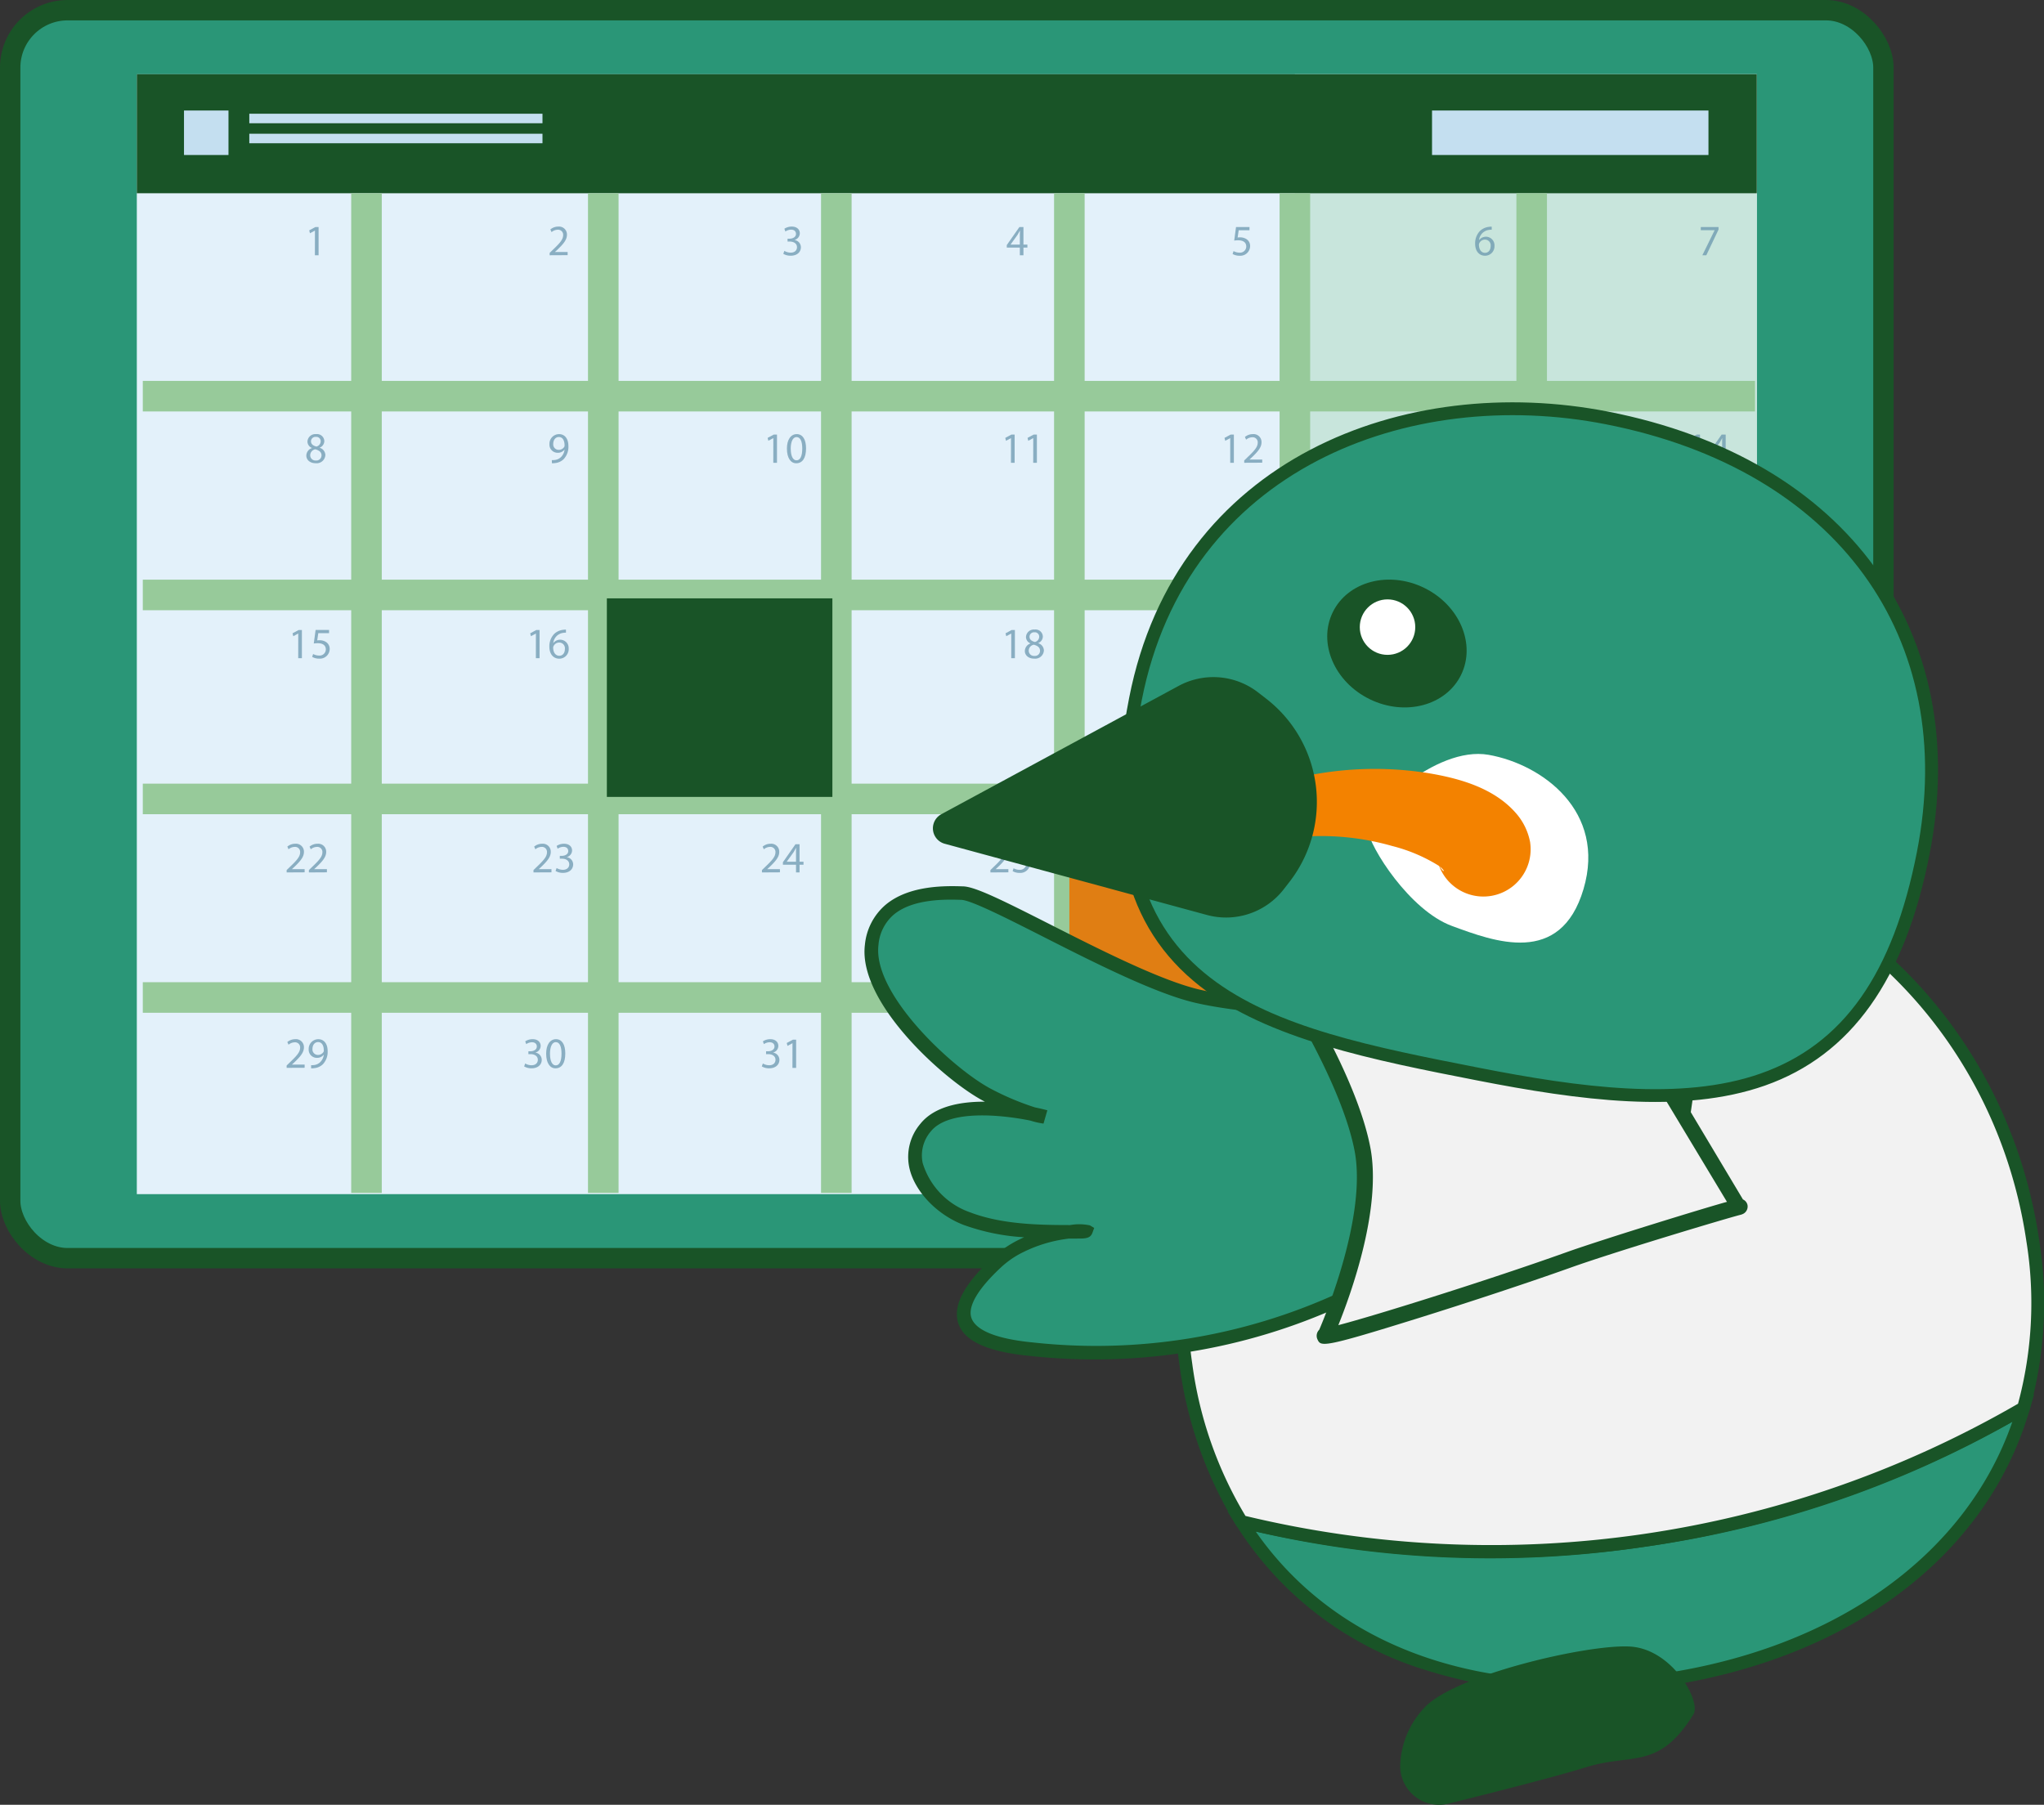 <svg xmlns="http://www.w3.org/2000/svg" width="200.574" height="177.126" viewBox="0 0 200.574 177.126">
  <rect x="0" y="0" width="200.574" height="177.126" fill="#333333" stroke="none"/>
  <g id="Group_1398" data-name="Group 1398" transform="translate(-251.966 -978.061)">
    <g id="Group_1387" data-name="Group 1387" transform="translate(252.966 979.061)">
      <g id="Group_1386" data-name="Group 1386">
        <rect id="Rectangle_2022" data-name="Rectangle 2022" width="183.818" height="122.481" rx="5.636" fill="#2a9677" stroke="#195427" stroke-miterlimit="10" stroke-width="2"/>
        <rect id="Rectangle_2023" data-name="Rectangle 2023" width="158.966" height="109.911" transform="translate(12.426 6.285)" fill="#e3f1fa"/>
        <rect id="Rectangle_2024" data-name="Rectangle 2024" width="45.327" height="109.911" transform="translate(126.065 6.285)" fill="#c8e5dc"/>
        <rect id="Rectangle_2025" data-name="Rectangle 2025" width="158.966" height="11.681" transform="translate(12.426 6.285)" fill="#195427"/>
        <g id="Group_1379" data-name="Group 1379" transform="translate(13.012 17.965)">
          <line id="Line_25" data-name="Line 25" y2="98.109" transform="translate(21.951)" fill="none" stroke="#97ca9a" stroke-miterlimit="10" stroke-width="3"/>
          <line id="Line_26" data-name="Line 26" y2="98.109" transform="translate(45.187)" fill="none" stroke="#97ca9a" stroke-miterlimit="10" stroke-width="3"/>
          <line id="Line_27" data-name="Line 27" y2="98.109" transform="translate(68.055)" fill="none" stroke="#97ca9a" stroke-miterlimit="10" stroke-width="3"/>
          <line id="Line_28" data-name="Line 28" y2="98.109" transform="translate(90.922)" fill="none" stroke="#97ca9a" stroke-miterlimit="10" stroke-width="3"/>
          <line id="Line_29" data-name="Line 29" y2="98.109" transform="translate(113.052)" fill="none" stroke="#97ca9a" stroke-miterlimit="10" stroke-width="3"/>
          <line id="Line_30" data-name="Line 30" y2="98.109" transform="translate(136.289)" fill="none" stroke="#97ca9a" stroke-miterlimit="10" stroke-width="3"/>
          <line id="Line_31" data-name="Line 31" x2="158.203" transform="translate(0 19.917)" fill="none" stroke="#97ca9a" stroke-miterlimit="10" stroke-width="3"/>
          <line id="Line_32" data-name="Line 32" x2="158.203" transform="translate(0 59.444)" fill="none" stroke="#97ca9a" stroke-miterlimit="10" stroke-width="3"/>
          <line id="Line_33" data-name="Line 33" x2="158.203" transform="translate(0 39.424)" fill="none" stroke="#97ca9a" stroke-miterlimit="10" stroke-width="3"/>
          <line id="Line_34" data-name="Line 34" x2="158.203" transform="translate(0 78.93)" fill="none" stroke="#97ca9a" stroke-miterlimit="10" stroke-width="3"/>
        </g>
        <rect id="Rectangle_2026" data-name="Rectangle 2026" width="27.126" height="4.366" transform="translate(139.522 9.846)" fill="#c4dff0"/>
        <rect id="Rectangle_2027" data-name="Rectangle 2027" width="4.366" height="4.366" transform="translate(17.055 9.846)" fill="#c4dff0"/>
        <g id="Group_1385" data-name="Group 1385" transform="translate(27.127 21.237)" opacity="0.7">
          <g id="Group_1380" data-name="Group 1380" transform="translate(2.216)">
            <path id="Path_9251" data-name="Path 9251" d="M292.035,1007.341h-.008l-.481.26-.072-.286.6-.323h.319v2.767h-.362Z" transform="translate(-291.473 -1006.945)" fill="#6392aa"/>
            <path id="Path_9252" data-name="Path 9252" d="M322.434,1009.744v-.23l.294-.285c.706-.673,1.026-1.03,1.03-1.447a.494.494,0,0,0-.549-.541.945.945,0,0,0-.588.234l-.119-.264a1.215,1.215,0,0,1,.783-.281.778.778,0,0,1,.847.8c0,.511-.37.924-.953,1.486l-.222.2v.008H324.2v.311Z" transform="translate(-298.841 -1006.93)" fill="#6392aa"/>
            <path id="Path_9253" data-name="Path 9253" d="M352.626,1009.314a1.258,1.258,0,0,0,.613.174c.481,0,.63-.306.626-.536,0-.387-.354-.553-.716-.553h-.208v-.281h.208c.273,0,.618-.14.618-.469,0-.221-.141-.417-.485-.417a1.017,1.017,0,0,0-.554.183l-.1-.273a1.318,1.318,0,0,1,.723-.213c.546,0,.793.324.793.66a.688.688,0,0,1-.511.652v.008a.721.721,0,0,1,.617.711c0,.443-.344.831-1.009.831a1.408,1.408,0,0,1-.719-.187Z" transform="translate(-306.002 -1006.93)" fill="#6392aa"/>
            <path id="Path_9254" data-name="Path 9254" d="M382.581,1009.759v-.754H381.3v-.247l1.235-1.766h.4v1.72h.388v.293h-.388v.754Zm0-1.047v-.924q0-.217.012-.434h-.012c-.085.162-.153.28-.23.408l-.677.941v.008Z" transform="translate(-312.849 -1006.945)" fill="#6392aa"/>
            <path id="Path_9255" data-name="Path 9255" d="M412.033,1007.307h-1.056l-.106.711a1.5,1.5,0,0,1,.226-.017,1.17,1.17,0,0,1,.6.149.789.789,0,0,1,.4.711.961.961,0,0,1-1.03.946,1.356,1.356,0,0,1-.69-.171l.094-.285a1.244,1.244,0,0,0,.592.153.61.61,0,0,0,.655-.6c0-.357-.242-.613-.8-.613a2.833,2.833,0,0,0-.383.03l.178-1.328h1.324Z" transform="translate(-319.768 -1006.945)" fill="#6392aa"/>
            <path id="Path_9256" data-name="Path 9256" d="M443.241,1007.242a1.346,1.346,0,0,0-.281.017,1.126,1.126,0,0,0-.962.984h.013a.843.843,0,0,1,1.5.575.925.925,0,0,1-.919.975c-.592,0-.98-.46-.98-1.18a1.743,1.743,0,0,1,.469-1.247,1.509,1.509,0,0,1,.885-.408,1.736,1.736,0,0,1,.273-.021Zm-.107,1.6a.562.562,0,0,0-.57-.634.615.615,0,0,0-.536.341.315.315,0,0,0-.043.166c.008.455.217.792.609.792C442.917,1009.5,443.134,1009.235,443.134,1008.839Z" transform="translate(-327.203 -1006.931)" fill="#6392aa"/>
            <path id="Path_9257" data-name="Path 9257" d="M472.411,1006.992v.247l-1.2,2.52h-.388l1.2-2.448v-.008h-1.354v-.311Z" transform="translate(-334.117 -1006.945)" fill="#6392aa"/>
          </g>
          <g id="Group_1381" data-name="Group 1381" transform="translate(1.93 20.368)">
            <path id="Path_9258" data-name="Path 9258" d="M291.1,1035.771a.791.791,0,0,1,.549-.741l0-.013a.685.685,0,0,1-.439-.621.775.775,0,0,1,.856-.737.714.714,0,0,1,.8.681.7.7,0,0,1-.456.647V1035a.767.767,0,0,1,.558.716.853.853,0,0,1-.941.8C291.448,1036.52,291.1,1036.175,291.1,1035.771Zm1.491-.017c0-.336-.234-.5-.609-.605a.6.6,0,0,0-.5.571.512.512,0,0,0,.554.528A.5.5,0,0,0,292.589,1035.754Zm-1.03-1.384c0,.276.209.426.528.51a.544.544,0,0,0,.421-.5.43.43,0,0,0-.469-.451A.44.44,0,0,0,291.558,1034.37Z" transform="translate(-291.098 -1033.659)" fill="#6392aa"/>
            <path id="Path_9259" data-name="Path 9259" d="M322.646,1036.209a1.573,1.573,0,0,0,.3-.013,1.042,1.042,0,0,0,.579-.268,1.214,1.214,0,0,0,.366-.737h-.013a.81.81,0,0,1-.651.3.8.8,0,0,1-.818-.847.948.948,0,0,1,.945-.984c.566,0,.915.459.915,1.167a1.749,1.749,0,0,1-.476,1.3,1.386,1.386,0,0,1-.8.37,1.734,1.734,0,0,1-.345.021Zm.136-1.593a.532.532,0,0,0,.532.587.618.618,0,0,0,.545-.29.246.246,0,0,0,.034-.136c0-.472-.174-.834-.566-.834C323.008,1033.944,322.782,1034.225,322.782,1034.617Z" transform="translate(-298.55 -1033.659)" fill="#6392aa"/>
            <path id="Path_9260" data-name="Path 9260" d="M351.064,1034.07h-.008l-.481.259-.072-.285.6-.323h.319v2.767h-.362Z" transform="translate(-305.235 -1033.674)" fill="#6392aa"/>
            <path id="Path_9261" data-name="Path 9261" d="M354.866,1035.06c0,.941-.349,1.461-.962,1.461-.541,0-.907-.507-.915-1.423s.4-1.439.962-1.439C354.533,1033.659,354.866,1034.179,354.866,1035.06Zm-1.5.043c0,.719.222,1.129.562,1.129.383,0,.566-.448.566-1.154,0-.681-.174-1.129-.562-1.129C353.6,1033.948,353.362,1034.349,353.362,1035.1Z" transform="translate(-305.827 -1033.659)" fill="#6392aa"/>
            <path id="Path_9262" data-name="Path 9262" d="M381.668,1034.07h-.008l-.481.259-.072-.285.6-.323h.319v2.767h-.362Z" transform="translate(-312.518 -1033.674)" fill="#6392aa"/>
            <path id="Path_9263" data-name="Path 9263" d="M384.534,1034.07h-.008l-.481.259-.072-.285.6-.323h.319v2.767h-.362Z" transform="translate(-313.2 -1033.674)" fill="#6392aa"/>
            <path id="Path_9264" data-name="Path 9264" d="M409.9,1034.07h-.008l-.481.259-.072-.285.6-.323h.319v2.767H409.9Z" transform="translate(-319.237 -1033.674)" fill="#6392aa"/>
            <path id="Path_9265" data-name="Path 9265" d="M411.877,1036.473v-.23l.294-.285c.706-.673,1.026-1.03,1.03-1.448a.494.494,0,0,0-.549-.54.939.939,0,0,0-.588.234l-.12-.264a1.213,1.213,0,0,1,.784-.281.778.778,0,0,1,.847.8c0,.511-.37.924-.953,1.486l-.222.2v.008h1.244v.311Z" transform="translate(-319.841 -1033.659)" fill="#6392aa"/>
            <path id="Path_9266" data-name="Path 9266" d="M440.506,1034.07H440.5l-.482.259-.072-.285.605-.323h.319v2.767h-.362Z" transform="translate(-326.52 -1033.674)" fill="#6392aa"/>
            <path id="Path_9267" data-name="Path 9267" d="M442.566,1036.043a1.258,1.258,0,0,0,.613.174c.481,0,.63-.306.626-.536,0-.387-.354-.553-.716-.553h-.209v-.281h.209c.273,0,.618-.141.618-.469,0-.221-.141-.417-.486-.417a1.017,1.017,0,0,0-.553.183l-.1-.273a1.318,1.318,0,0,1,.723-.213c.546,0,.792.324.792.66a.688.688,0,0,1-.511.652v.008a.721.721,0,0,1,.617.711c0,.443-.344.831-1.009.831a1.408,1.408,0,0,1-.719-.187Z" transform="translate(-327.12 -1033.659)" fill="#6392aa"/>
            <path id="Path_9268" data-name="Path 9268" d="M469.926,1034.07h-.008l-.481.259-.072-.285.6-.323h.319v2.767h-.362Z" transform="translate(-333.522 -1033.674)" fill="#6392aa"/>
            <path id="Path_9269" data-name="Path 9269" d="M473.018,1036.488v-.754h-1.286v-.247l1.235-1.766h.4v1.72h.388v.293h-.388v.754Zm0-1.047v-.924c0-.145,0-.29.013-.434h-.013c-.085.162-.153.281-.23.409l-.677.941v.008Z" transform="translate(-334.085 -1033.674)" fill="#6392aa"/>
          </g>
          <g id="Group_1382" data-name="Group 1382" transform="translate(0.578 39.547)">
            <path id="Path_9270" data-name="Path 9270" d="M289.886,1059.238h-.008l-.481.26-.072-.285.6-.324h.319v2.768h-.362Z" transform="translate(-289.324 -1058.843)" fill="#6392aa"/>
            <path id="Path_9271" data-name="Path 9271" d="M293.508,1059.2h-1.056l-.106.711a1.5,1.5,0,0,1,.226-.017,1.169,1.169,0,0,1,.6.149.789.789,0,0,1,.4.711.96.96,0,0,1-1.03.945,1.352,1.352,0,0,1-.69-.17l.093-.285a1.245,1.245,0,0,0,.592.153.61.61,0,0,0,.655-.6c0-.357-.242-.613-.8-.613a2.8,2.8,0,0,0-.383.031l.179-1.329h1.324Z" transform="translate(-289.924 -1058.843)" fill="#6392aa"/>
            <path id="Path_9272" data-name="Path 9272" d="M320.49,1059.238h-.008l-.481.26-.072-.285.6-.324h.319v2.768h-.362Z" transform="translate(-296.607 -1058.843)" fill="#6392aa"/>
            <path id="Path_9273" data-name="Path 9273" d="M324.029,1059.14a1.35,1.35,0,0,0-.281.017,1.124,1.124,0,0,0-.962.984h.012a.844.844,0,0,1,1.5.575.925.925,0,0,1-.92.975c-.592,0-.979-.459-.979-1.179a1.741,1.741,0,0,1,.468-1.247,1.509,1.509,0,0,1,.886-.409,1.835,1.835,0,0,1,.272-.021Zm-.107,1.6a.562.562,0,0,0-.57-.635.617.617,0,0,0-.536.341.317.317,0,0,0-.043.166c.008.456.217.792.609.792C323.705,1061.4,323.922,1061.133,323.922,1060.737Z" transform="translate(-297.196 -1058.829)" fill="#6392aa"/>
            <path id="Path_9274" data-name="Path 9274" d="M351.094,1059.238h-.008l-.481.26-.072-.285.6-.324h.319v2.768h-.362Z" transform="translate(-303.89 -1058.843)" fill="#6392aa"/>
            <path id="Path_9275" data-name="Path 9275" d="M354.881,1058.889v.247l-1.2,2.521h-.388l1.2-2.448v-.008h-1.354v-.311Z" transform="translate(-304.51 -1058.843)" fill="#6392aa"/>
            <path id="Path_9276" data-name="Path 9276" d="M381.7,1059.238h-.008l-.481.26-.072-.285.6-.324h.319v2.768H381.7Z" transform="translate(-311.173 -1058.843)" fill="#6392aa"/>
            <path id="Path_9277" data-name="Path 9277" d="M383.627,1060.94a.791.791,0,0,1,.549-.741l0-.013a.685.685,0,0,1-.438-.622.775.775,0,0,1,.856-.736.715.715,0,0,1,.8.681.7.7,0,0,1-.456.647v.013a.767.767,0,0,1,.558.715.852.852,0,0,1-.941.8C383.976,1061.689,383.627,1061.344,383.627,1060.94Zm1.491-.017c0-.337-.235-.5-.609-.605a.6.6,0,0,0-.5.571.512.512,0,0,0,.554.528A.5.5,0,0,0,385.118,1060.923Zm-1.03-1.384c0,.277.208.426.527.511a.545.545,0,0,0,.422-.5.43.43,0,0,0-.469-.451A.44.44,0,0,0,384.087,1059.539Z" transform="translate(-311.766 -1058.828)" fill="#6392aa"/>
            <path id="Path_9278" data-name="Path 9278" d="M409.933,1059.238h-.008l-.481.26-.072-.285.6-.324h.319v2.768h-.362Z" transform="translate(-317.893 -1058.843)" fill="#6392aa"/>
            <path id="Path_9279" data-name="Path 9279" d="M412.119,1061.379a1.555,1.555,0,0,0,.3-.013,1.047,1.047,0,0,0,.579-.268,1.217,1.217,0,0,0,.366-.737h-.013a.81.81,0,0,1-.651.3.8.8,0,0,1-.818-.847.948.948,0,0,1,.945-.983c.566,0,.915.46.915,1.167a1.75,1.75,0,0,1-.476,1.3,1.385,1.385,0,0,1-.8.37,1.772,1.772,0,0,1-.345.021Zm.136-1.593a.532.532,0,0,0,.532.587.618.618,0,0,0,.545-.29.246.246,0,0,0,.034-.136c0-.472-.174-.834-.566-.834C412.481,1059.113,412.255,1059.394,412.255,1059.786Z" transform="translate(-318.491 -1058.828)" fill="#6392aa"/>
            <path id="Path_9280" data-name="Path 9280" d="M439.645,1061.642v-.23l.293-.285c.707-.673,1.026-1.03,1.031-1.448a.494.494,0,0,0-.549-.54.939.939,0,0,0-.588.234l-.12-.264a1.213,1.213,0,0,1,.783-.281.778.778,0,0,1,.847.8c0,.51-.37.923-.953,1.486l-.222.2v.008h1.243v.311Z" transform="translate(-325.097 -1058.828)" fill="#6392aa"/>
            <path id="Path_9281" data-name="Path 9281" d="M444.338,1060.229c0,.941-.349,1.46-.962,1.46-.541,0-.907-.506-.916-1.422s.4-1.439.962-1.439C444.006,1058.828,444.338,1059.347,444.338,1060.229Zm-1.5.043c0,.719.222,1.129.562,1.129.383,0,.566-.448.566-1.155,0-.681-.174-1.128-.562-1.128C443.073,1059.118,442.835,1059.518,442.835,1060.271Z" transform="translate(-325.767 -1058.828)" fill="#6392aa"/>
            <path id="Path_9282" data-name="Path 9282" d="M469.064,1061.642v-.23l.294-.285c.706-.673,1.026-1.03,1.03-1.448a.494.494,0,0,0-.549-.54.941.941,0,0,0-.588.234l-.119-.264a1.211,1.211,0,0,1,.783-.281.779.779,0,0,1,.847.8c0,.51-.371.923-.954,1.486l-.222.2v.008h1.244v.311Z" transform="translate(-332.098 -1058.828)" fill="#6392aa"/>
            <path id="Path_9283" data-name="Path 9283" d="M472.822,1059.238h-.009l-.481.26-.072-.285.6-.324h.319v2.768h-.361Z" transform="translate(-332.859 -1058.843)" fill="#6392aa"/>
          </g>
          <g id="Group_1383" data-name="Group 1383" transform="translate(0 60.571)">
            <path id="Path_9284" data-name="Path 9284" d="M288.565,1089.231V1089l.293-.285c.707-.673,1.026-1.03,1.03-1.448a.494.494,0,0,0-.549-.54.943.943,0,0,0-.587.234l-.119-.264a1.211,1.211,0,0,1,.783-.281.779.779,0,0,1,.847.8c0,.51-.37.924-.954,1.486l-.221.2v.008h1.243v.311Z" transform="translate(-288.565 -1086.417)" fill="#6392aa"/>
            <path id="Path_9285" data-name="Path 9285" d="M291.431,1089.231V1089l.293-.285c.707-.673,1.026-1.03,1.03-1.448a.494.494,0,0,0-.549-.54.943.943,0,0,0-.588.234l-.119-.264a1.211,1.211,0,0,1,.783-.281.779.779,0,0,1,.847.8c0,.51-.37.924-.954,1.486l-.221.2v.008H293.2v.311Z" transform="translate(-289.247 -1086.417)" fill="#6392aa"/>
            <path id="Path_9286" data-name="Path 9286" d="M320.353,1089.231V1089l.293-.285c.707-.673,1.026-1.03,1.03-1.448a.493.493,0,0,0-.549-.54.939.939,0,0,0-.587.234l-.12-.264a1.212,1.212,0,0,1,.783-.281.779.779,0,0,1,.847.8c0,.51-.37.924-.953,1.486l-.222.2v.008h1.243v.311Z" transform="translate(-296.13 -1086.417)" fill="#6392aa"/>
            <path id="Path_9287" data-name="Path 9287" d="M323.3,1088.8a1.258,1.258,0,0,0,.613.174c.481,0,.63-.307.626-.536,0-.388-.354-.554-.716-.554h-.208v-.28h.208c.273,0,.618-.141.618-.469,0-.222-.141-.417-.485-.417a1.018,1.018,0,0,0-.554.184l-.1-.273a1.314,1.314,0,0,1,.724-.213c.545,0,.792.323.792.66a.688.688,0,0,1-.511.651v.008a.72.72,0,0,1,.617.711c0,.443-.344.83-1.009.83a1.41,1.41,0,0,1-.719-.187Z" transform="translate(-296.808 -1086.417)" fill="#6392aa"/>
            <path id="Path_9288" data-name="Path 9288" d="M349.772,1089.231V1089l.294-.285c.706-.673,1.026-1.03,1.03-1.448a.494.494,0,0,0-.549-.54.943.943,0,0,0-.588.234l-.119-.264a1.211,1.211,0,0,1,.783-.281.779.779,0,0,1,.847.8c0,.51-.371.924-.954,1.486l-.221.2v.008h1.243v.311Z" transform="translate(-303.131 -1086.417)" fill="#6392aa"/>
            <path id="Path_9289" data-name="Path 9289" d="M353.757,1089.246v-.754h-1.286v-.247l1.234-1.767h.4v1.72h.387v.294h-.387v.754Zm0-1.048v-.924c0-.145,0-.29.013-.434h-.013c-.085.161-.153.281-.23.409l-.677.94v.008Z" transform="translate(-303.773 -1086.432)" fill="#6392aa"/>
            <path id="Path_9290" data-name="Path 9290" d="M379.192,1089.231V1089l.293-.285c.707-.673,1.026-1.03,1.03-1.448a.493.493,0,0,0-.549-.54.939.939,0,0,0-.588.234l-.12-.264a1.212,1.212,0,0,1,.783-.281.779.779,0,0,1,.847.8c0,.51-.37.924-.954,1.486l-.221.2v.008h1.243v.311Z" transform="translate(-310.132 -1086.417)" fill="#6392aa"/>
            <path id="Path_9291" data-name="Path 9291" d="M383.706,1086.793H382.65l-.107.711a1.5,1.5,0,0,1,.226-.017,1.173,1.173,0,0,1,.6.149.789.789,0,0,1,.4.711.96.96,0,0,1-1.03.945,1.354,1.354,0,0,1-.69-.17l.094-.285a1.243,1.243,0,0,0,.592.153.611.611,0,0,0,.655-.6c0-.357-.243-.613-.8-.613a2.986,2.986,0,0,0-.383.03l.179-1.328h1.324Z" transform="translate(-310.81 -1086.432)" fill="#6392aa"/>
            <path id="Path_9292" data-name="Path 9292" d="M408.611,1089.231V1089l.294-.285c.706-.673,1.026-1.03,1.03-1.448a.494.494,0,0,0-.549-.54.943.943,0,0,0-.587.234l-.119-.264a1.211,1.211,0,0,1,.783-.281.778.778,0,0,1,.847.8c0,.51-.37.924-.953,1.486l-.221.2v.008h1.243v.311Z" transform="translate(-317.133 -1086.417)" fill="#6392aa"/>
            <path id="Path_9293" data-name="Path 9293" d="M413.042,1086.729a1.35,1.35,0,0,0-.281.017,1.126,1.126,0,0,0-.962.984h.012a.844.844,0,0,1,1.5.575.925.925,0,0,1-.92.975c-.592,0-.979-.459-.979-1.179a1.741,1.741,0,0,1,.468-1.247,1.511,1.511,0,0,1,.886-.409,1.835,1.835,0,0,1,.272-.021Zm-.107,1.6a.562.562,0,0,0-.57-.635.617.617,0,0,0-.536.341.316.316,0,0,0-.043.166c.008.456.217.792.609.792C412.719,1088.989,412.935,1088.721,412.935,1088.326Z" transform="translate(-317.801 -1086.418)" fill="#6392aa"/>
            <path id="Path_9294" data-name="Path 9294" d="M439.215,1089.231V1089l.294-.285c.706-.673,1.026-1.03,1.03-1.448a.494.494,0,0,0-.549-.54.941.941,0,0,0-.587.234l-.119-.264a1.209,1.209,0,0,1,.783-.281.778.778,0,0,1,.847.8c0,.51-.37.924-.953,1.486l-.222.2v.008h1.244v.311Z" transform="translate(-324.417 -1086.417)" fill="#6392aa"/>
            <path id="Path_9295" data-name="Path 9295" d="M443.894,1086.478v.247l-1.2,2.521H442.3l1.2-2.448v-.009h-1.354v-.311Z" transform="translate(-325.115 -1086.432)" fill="#6392aa"/>
            <path id="Path_9296" data-name="Path 9296" d="M468.634,1089.231V1089l.294-.285c.706-.673,1.026-1.03,1.03-1.448a.494.494,0,0,0-.549-.54.943.943,0,0,0-.588.234l-.119-.264a1.211,1.211,0,0,1,.783-.281.779.779,0,0,1,.847.8c0,.51-.37.924-.954,1.486l-.221.2v.008H470.4v.311Z" transform="translate(-331.418 -1086.417)" fill="#6392aa"/>
            <path id="Path_9297" data-name="Path 9297" d="M471.456,1088.529a.791.791,0,0,1,.549-.741l0-.013a.686.686,0,0,1-.438-.622.775.775,0,0,1,.855-.736.715.715,0,0,1,.8.681.7.7,0,0,1-.455.647v.013a.768.768,0,0,1,.558.715.852.852,0,0,1-.941.8C471.8,1089.278,471.456,1088.933,471.456,1088.529Zm1.49-.017c0-.337-.234-.5-.609-.6a.6.6,0,0,0-.5.571.511.511,0,0,0,.553.528A.5.5,0,0,0,472.946,1088.512Zm-1.03-1.384c0,.277.209.426.528.511a.545.545,0,0,0,.421-.5.43.43,0,0,0-.468-.451A.44.44,0,0,0,471.915,1087.128Z" transform="translate(-332.089 -1086.417)" fill="#6392aa"/>
          </g>
          <g id="Group_1384" data-name="Group 1384" transform="translate(0 79.75)">
            <path id="Path_9298" data-name="Path 9298" d="M288.565,1114.4v-.23l.293-.285c.707-.673,1.026-1.03,1.03-1.448a.493.493,0,0,0-.549-.54.943.943,0,0,0-.587.234l-.119-.264a1.214,1.214,0,0,1,.783-.28.779.779,0,0,1,.847.8c0,.511-.37.924-.954,1.486l-.221.2v.008h1.243v.311Z" transform="translate(-288.565 -1111.586)" fill="#6392aa"/>
            <path id="Path_9299" data-name="Path 9299" d="M291.642,1114.136a1.55,1.55,0,0,0,.3-.012,1.053,1.053,0,0,0,.579-.268,1.217,1.217,0,0,0,.366-.737h-.012a.812.812,0,0,1-.652.3.8.8,0,0,1-.818-.847.948.948,0,0,1,.946-.983c.566,0,.915.459.915,1.167a1.749,1.749,0,0,1-.477,1.3,1.388,1.388,0,0,1-.8.37,1.777,1.777,0,0,1-.345.021Zm.136-1.592a.533.533,0,0,0,.533.587.62.62,0,0,0,.545-.29.248.248,0,0,0,.034-.136c0-.472-.174-.834-.566-.834C292,1111.871,291.778,1112.152,291.778,1112.544Z" transform="translate(-289.242 -1111.586)" fill="#6392aa"/>
            <path id="Path_9300" data-name="Path 9300" d="M319.254,1113.97a1.242,1.242,0,0,0,.613.175c.482,0,.63-.307.626-.536,0-.388-.354-.554-.716-.554h-.209v-.281h.209c.273,0,.617-.14.617-.468,0-.222-.14-.418-.485-.418a1.014,1.014,0,0,0-.553.184l-.1-.273a1.314,1.314,0,0,1,.724-.213c.545,0,.792.323.792.66a.688.688,0,0,1-.511.651v.008a.72.72,0,0,1,.617.711c0,.443-.344.83-1.009.83a1.4,1.4,0,0,1-.719-.187Z" transform="translate(-295.844 -1111.586)" fill="#6392aa"/>
            <path id="Path_9301" data-name="Path 9301" d="M323.862,1112.987c0,.941-.349,1.46-.962,1.46-.54,0-.907-.507-.915-1.422s.4-1.439.962-1.439C323.529,1111.586,323.862,1112.1,323.862,1112.987Zm-1.5.043c0,.719.221,1.128.562,1.128.383,0,.566-.446.566-1.154,0-.681-.174-1.128-.562-1.128C322.6,1111.875,322.359,1112.276,322.359,1113.029Z" transform="translate(-296.518 -1111.586)" fill="#6392aa"/>
            <path id="Path_9302" data-name="Path 9302" d="M349.858,1113.97a1.242,1.242,0,0,0,.613.175c.482,0,.63-.307.626-.536,0-.388-.353-.554-.715-.554h-.209v-.281h.209c.272,0,.617-.14.617-.468,0-.222-.14-.418-.485-.418a1.014,1.014,0,0,0-.553.184l-.1-.273a1.314,1.314,0,0,1,.724-.213c.545,0,.792.323.792.66a.688.688,0,0,1-.511.651v.008a.72.72,0,0,1,.617.711c0,.443-.345.83-1.009.83a1.4,1.4,0,0,1-.72-.187Z" transform="translate(-303.127 -1111.586)" fill="#6392aa"/>
            <path id="Path_9303" data-name="Path 9303" d="M353.53,1112h-.009l-.481.26-.072-.285.6-.324h.319v2.768h-.361Z" transform="translate(-303.892 -1111.601)" fill="#6392aa"/>
            <path id="Path_9304" data-name="Path 9304" d="M382.452,1112h-.009l-.481.26-.072-.285.605-.324h.319v2.768h-.362Z" transform="translate(-310.774 -1111.601)" fill="#6392aa"/>
            <path id="Path_9305" data-name="Path 9305" d="M410.483,1114.4v-.23l.293-.285c.707-.673,1.026-1.03,1.03-1.448a.493.493,0,0,0-.549-.54.939.939,0,0,0-.587.234l-.12-.264a1.214,1.214,0,0,1,.783-.28.779.779,0,0,1,.847.8c0,.511-.37.924-.954,1.486l-.221.2v.008h1.243v.311Z" transform="translate(-317.579 -1111.586)" fill="#6392aa"/>
            <path id="Path_9306" data-name="Path 9306" d="M441.859,1113.97a1.248,1.248,0,0,0,.613.175c.482,0,.63-.307.626-.536,0-.388-.354-.554-.716-.554h-.209v-.281h.209c.273,0,.617-.14.617-.468,0-.222-.14-.418-.485-.418a1.014,1.014,0,0,0-.553.184l-.1-.273a1.309,1.309,0,0,1,.723-.213c.545,0,.792.323.792.66a.688.688,0,0,1-.511.651v.008a.72.72,0,0,1,.617.711c0,.443-.344.83-1.009.83a1.4,1.4,0,0,1-.719-.187Z" transform="translate(-325.022 -1111.586)" fill="#6392aa"/>
            <path id="Path_9307" data-name="Path 9307" d="M471.814,1114.415v-.754h-1.285v-.247l1.234-1.767h.4v1.72h.388v.294h-.388v.754Zm0-1.048v-.924c0-.145,0-.29.013-.434h-.013c-.085.161-.153.281-.229.408l-.677.941v.009Z" transform="translate(-331.868 -1111.601)" fill="#6392aa"/>
          </g>
        </g>
        <rect id="Rectangle_2028" data-name="Rectangle 2028" width="22.13" height="19.486" transform="translate(103.935 77.409)" fill="#e07e13"/>
        <rect id="Rectangle_2029" data-name="Rectangle 2029" width="22.13" height="19.486" transform="translate(58.55 57.724)" fill="#195427"/>
        <rect id="Rectangle_2030" data-name="Rectangle 2030" width="28.769" height="0.934" transform="translate(23.464 10.162)" fill="#c4dff0"/>
        <rect id="Rectangle_2031" data-name="Rectangle 2031" width="28.769" height="0.934" transform="translate(23.464 12.125)" fill="#c4dff0"/>
      </g>
    </g>
    <g id="Group_1397" data-name="Group 1397" transform="translate(336.793 1017.549)">
      <g id="Group_1390" data-name="Group 1390" transform="translate(30.414 43.155)">
        <g id="Group_1388" data-name="Group 1388" transform="translate(5.209 54.185)">
          <path id="Path_9308" data-name="Path 9308" d="M488.256,1159.081c-4.31,14.87-18.239,24.2-35.519,26.721-17.3,2.523-33.011-2.5-41.225-15.575a103.811,103.811,0,0,0,76.744-11.146Z" transform="translate(-410.146 -1157.73)" fill="#2a9677"/>
          <path id="Path_9309" data-name="Path 9309" d="M428.077,1184.032a33.624,33.624,0,0,1-17.523-13.893l-.834-1.326,1.519.382a103.179,103.179,0,0,0,76.27-11.077l1.366-.81-.443,1.526c-4.152,14.327-17.622,24.484-36.032,27.168A50.538,50.538,0,0,1,428.077,1184.032Zm22.608-11.751a102.031,102.031,0,0,1-38.19-1.487c7.964,11.42,22.336,16.5,39.725,13.964,17.238-2.514,30.008-11.708,34.518-24.737A102.064,102.064,0,0,1,450.685,1172.281Z" transform="translate(-409.72 -1157.308)" fill="#195427"/>
        </g>
        <g id="Group_1389" data-name="Group 1389">
          <path id="Path_9310" data-name="Path 9310" d="M439.32,1087.442c22.95-3.347,44.438,13.717,48,38.114a38.464,38.464,0,0,1-.918,16.377,103.81,103.81,0,0,1-76.744,11.146,39.333,39.333,0,0,1-5.446-15.4C400.65,1113.279,416.371,1090.789,439.32,1087.442Z" transform="translate(-403.08 -1086.396)" fill="#f2f2f2"/>
          <path id="Path_9311" data-name="Path 9311" d="M409.306,1153.492l-.245-.061-.134-.214a40.038,40.038,0,0,1-5.536-15.646c-3.6-24.7,12.387-47.555,35.644-50.946s45.106,13.944,48.708,38.645a39.18,39.18,0,0,1-.937,16.642l-.069.239-.213.127a104.434,104.434,0,0,1-77.218,11.215Zm77.193-28.041c-3.5-24.015-24.713-40.875-47.283-37.583s-38.083,25.506-34.581,49.521a38.907,38.907,0,0,0,5.224,14.946,103.21,103.21,0,0,0,75.81-11.012A38.04,38.04,0,0,0,486.5,1125.451Z" transform="translate(-402.884 -1086.201)" fill="#195427"/>
        </g>
      </g>
      <g id="Group_1391" data-name="Group 1391" transform="translate(36.223 63.947)">
        <path id="Path_9312" data-name="Path 9312" d="M434.187,1114.061l-12.456,12.812-8.9-9.253" transform="translate(-411.061 -1113.623)" fill="#f6f6f6"/>
        <path id="Path_9313" data-name="Path 9313" d="M421.175,1127.64l12.909-13.278-.9-.876-12,12.345-9.767-10.44-.906.871Z" transform="translate(-410.507 -1113.487)" fill="#195427"/>
      </g>
      <g id="Group_1392" data-name="Group 1392" transform="translate(0 47.476)">
        <path id="Path_9314" data-name="Path 9314" d="M418.734,1104.734s-16.021-.219-22.965-1.873-20.5-10.017-22.989-10.1-8.241-.165-8.891,5.073,7.642,12.861,11.465,14.8,5.529,2.087,5.529,2.087-8.942-2.386-11.708,1.064.514,7.569,4.045,8.924,7.58,1.291,10.847,1.3-3.7-.882-7.885,3-5.559,7.664,3.437,8.522a58.045,58.045,0,0,0,30.2-4.877c10.6-4.923,19.345-10.288,21.686-10.5s10.874.535,10.874.535l1.644-11.42Z" transform="translate(-363.181 -1092.079)" fill="#2a9677"/>
        <path id="Path_9315" data-name="Path 9315" d="M442.735,1123.205l-.7-.061c-.085-.008-8.5-.741-10.756-.536-1.172.107-4.761,1.984-8.917,4.156-3.5,1.832-7.862,4.111-12.528,6.279a58.416,58.416,0,0,1-30.568,4.943c-4.321-.411-6.655-1.516-7.135-3.376-.434-1.684.68-3.735,3.409-6.268a11.276,11.276,0,0,1,3.1-2.006,21.063,21.063,0,0,1-5.933-1.211c-2.672-1.024-4.869-3.358-5.343-5.674a5.016,5.016,0,0,1,1.093-4.249c1.37-1.709,3.9-2.184,6.333-2.173l0,0c-3.736-1.894-12.489-9.636-11.773-15.4a5.894,5.894,0,0,1,1.974-3.875c2.349-2.025,6.085-1.906,7.68-1.856,1.184.037,3.882,1.379,8.546,3.745,4.8,2.435,10.772,5.464,14.571,6.368,6.8,1.619,22.666,1.854,22.826,1.856l.151.02,25.8,6.666Zm-64.655,4.836a9.03,9.03,0,0,0-1.68,1.222c-2.228,2.069-3.252,3.758-2.962,4.884.233.9,1.483,2.075,6.109,2.516a57.021,57.021,0,0,0,29.839-4.812c4.635-2.153,8.976-4.423,12.464-6.247,4.821-2.521,8.007-4.187,9.463-4.318a100.772,100.772,0,0,1,10.3.475l1.467-10.186-24.715-6.386c-1.359-.021-16.27-.28-23.027-1.889-3.937-.937-9.979-4-14.834-6.465-3.473-1.762-7.065-3.584-8.026-3.614-1.429-.045-4.775-.149-6.674,1.488a4.383,4.383,0,0,0-1.455,2.928c-.61,4.917,7.549,12.365,11.156,14.193a26.306,26.306,0,0,0,4.19,1.756c.61.127,1.046.239,1.224.287l-.375,1.305a7.369,7.369,0,0,1-1.292-.293c-2.9-.586-8.037-1.1-9.775,1.07a3.605,3.605,0,0,0-.79,3.095,7.4,7.4,0,0,0,4.63,4.83c3.147,1.207,6.823,1.252,9.838,1.257a5.066,5.066,0,0,1,1.941.031l.421.251-.184.5c-.207.548-.712.546-1.548.544h-.726A13.664,13.664,0,0,0,378.08,1128.041Z" transform="translate(-362.972 -1091.871)" fill="#195427"/>
      </g>
      <g id="Group_1393" data-name="Group 1393" transform="translate(39.735 50.264)">
        <path id="Path_9316" data-name="Path 9316" d="M416.983,1102.074s6.326,9.686,7.708,16.815-3.6,18.221-3.6,18.221c-1.619,1.033,14.923-4.141,23.783-7.308,6.358-2.273,18.318-5.555,16.383-5.13l-7.667-13.464-5.147-14.18s-9.39,5.384-16.042,4.831C428.58,1101.54,416.983,1102.074,416.983,1102.074Z" transform="translate(-415.56 -1095.886)" fill="#f2f2f2"/>
        <path id="Path_9317" data-name="Path 9317" d="M461.679,1124.867a1.137,1.137,0,0,1-.328.134c-1.329.333-12.272,3.611-16.673,5.184-3.946,1.41-9.857,3.37-15.06,4.993-9.377,2.925-9.448,2.771-9.79,2.036a.834.834,0,0,1,.181-.934c.605-1.406,4.693-11.244,3.465-17.576-1.337-6.9-7.535-16.447-7.6-16.542l-.761-1.166,1.411-.065c.476-.022,11.692-.532,15.524-.214,6.332.527,15.487-4.674,15.578-4.727l.805-.461,5.5,15.154,7.655,12.81a.783.783,0,0,1,.446.541A.811.811,0,0,1,461.679,1124.867Zm-39.8,10.966c3.795-.988,14.971-4.506,22.309-7.129,3.629-1.3,14.078-4.508,15.829-4.973l-7.653-12.712-4.8-13.225c-2.463,1.306-9.955,4.969-15.694,4.491-2.952-.245-10.747.031-13.934.159,1.731,2.817,5.955,10.113,7.08,15.914C426.172,1124.313,423.144,1132.705,421.882,1135.833Z" transform="translate(-415.116 -1095.53)" fill="#195427"/>
      </g>
      <g id="Group_1396" data-name="Group 1396" transform="translate(6.716)">
        <g id="Group_1394" data-name="Group 1394" transform="translate(18.185)">
          <path id="Path_9318" data-name="Path 9318" d="M397.544,1058.865c-5.662,28.9,12.3,32.647,33.642,36.829s38.533,4.461,43.655-21.686c4.379-22.355-8.978-38.4-31.039-42.718C424.13,1027.437,402.094,1035.638,397.544,1058.865Z" transform="translate(-395.85 -1029.761)" fill="#2a9677"/>
          <path id="Path_9319" data-name="Path 9319" d="M403.65,1086.85c-7.37-5.8-9.569-14.787-6.922-28.3,4.617-23.568,27.138-31.961,47-28.071,23.428,4.59,35.807,21.647,31.534,43.455-2.407,12.29-7.691,19.711-16.152,22.688-8.064,2.838-18.34,1.433-28.241-.506C420.763,1094.139,410.316,1092.093,403.65,1086.85Zm-5.689-28.056c-5.584,28.5,12.364,32.019,33.146,36.091,9.728,1.906,19.8,3.292,27.582.555,8.116-2.855,12.989-9.765,15.336-21.744,4.126-21.059-7.863-37.537-30.543-41.98C424.236,1027.944,402.42,1036.035,397.961,1058.794Z" transform="translate(-395.65 -1029.569)" fill="#195427"/>
        </g>
        <g id="Group_1395" data-name="Group 1395" transform="translate(36.57 15.129)">
          <ellipse id="Ellipse_98" data-name="Ellipse 98" cx="6.082" cy="7.007" rx="6.082" ry="7.007" transform="translate(0 10.931) rotate(-63.976)" fill="#195427"/>
          <circle id="Ellipse_99" data-name="Ellipse 99" cx="2.722" cy="2.722" r="2.722" transform="translate(5.32 4.208)" fill="#fff"/>
        </g>
        <path id="Path_9320" data-name="Path 9320" d="M427.744,1082.243c.248,1.8,4.15,7.965,8.282,9.486s10.662,4.016,12.919-3.615-4.045-12.25-9.314-13.177S427.542,1080.789,427.744,1082.243Z" transform="translate(-385.101 -1040.345)" fill="#fff"/>
        <path id="Path_9321" data-name="Path 9321" d="M437.782,1084.016a5.994,5.994,0,0,0-1.4-2.906c-2.169-2.485-5.565-3.428-8.682-3.94a33.434,33.434,0,0,0-20.423,3.281c-.888.422-1.825.929-2.684,1.414-.3.175-.573.337-.908.546a1.887,1.887,0,0,0,1.676,3.363c.464-.183,1.261-.467,1.766-.633a38.824,38.824,0,0,1,5.25-1.308,25.4,25.4,0,0,1,11.859.5,16.085,16.085,0,0,1,4.565,1.936,1.941,1.941,0,0,1,.47.438c.015.027.051.05.029.077,0,.006,0,.013-.008.014a.359.359,0,0,1-.139-.1,2.053,2.053,0,0,1-.386-.67,3.171,3.171,0,0,1-.109-.36,4.638,4.638,0,0,0,9.119-1.658Z" transform="translate(-379.167 -1040.793)" fill="#f38200"/>
        <path id="Path_9322" data-name="Path 9322" d="M372.945,1081.31l25.73,6.989a7.163,7.163,0,0,0,7.538-2.521l.562-.724a12.807,12.807,0,0,0-2.268-17.969l-.808-.626a7.162,7.162,0,0,0-7.8-.641l-23.29,12.595A1.571,1.571,0,0,0,372.945,1081.31Z" transform="translate(-371.785 -1037.99)" fill="#195427"/>
      </g>
      <path id="Path_9323" data-name="Path 9323" d="M460.733,1196.468c.789-1.268-2.04-6.374-6.156-6.658s-17.495,2.832-20.3,6.063a8.606,8.606,0,0,0-2.316,5.648,3.814,3.814,0,0,0,4.748,3.7c4.007-.994,10.491-2.635,13.5-3.573C454.738,1200.238,457.306,1201.974,460.733,1196.468Z" transform="translate(-379.39 -1067.698)" fill="#195427"/>
    </g>
  </g>
</svg>
